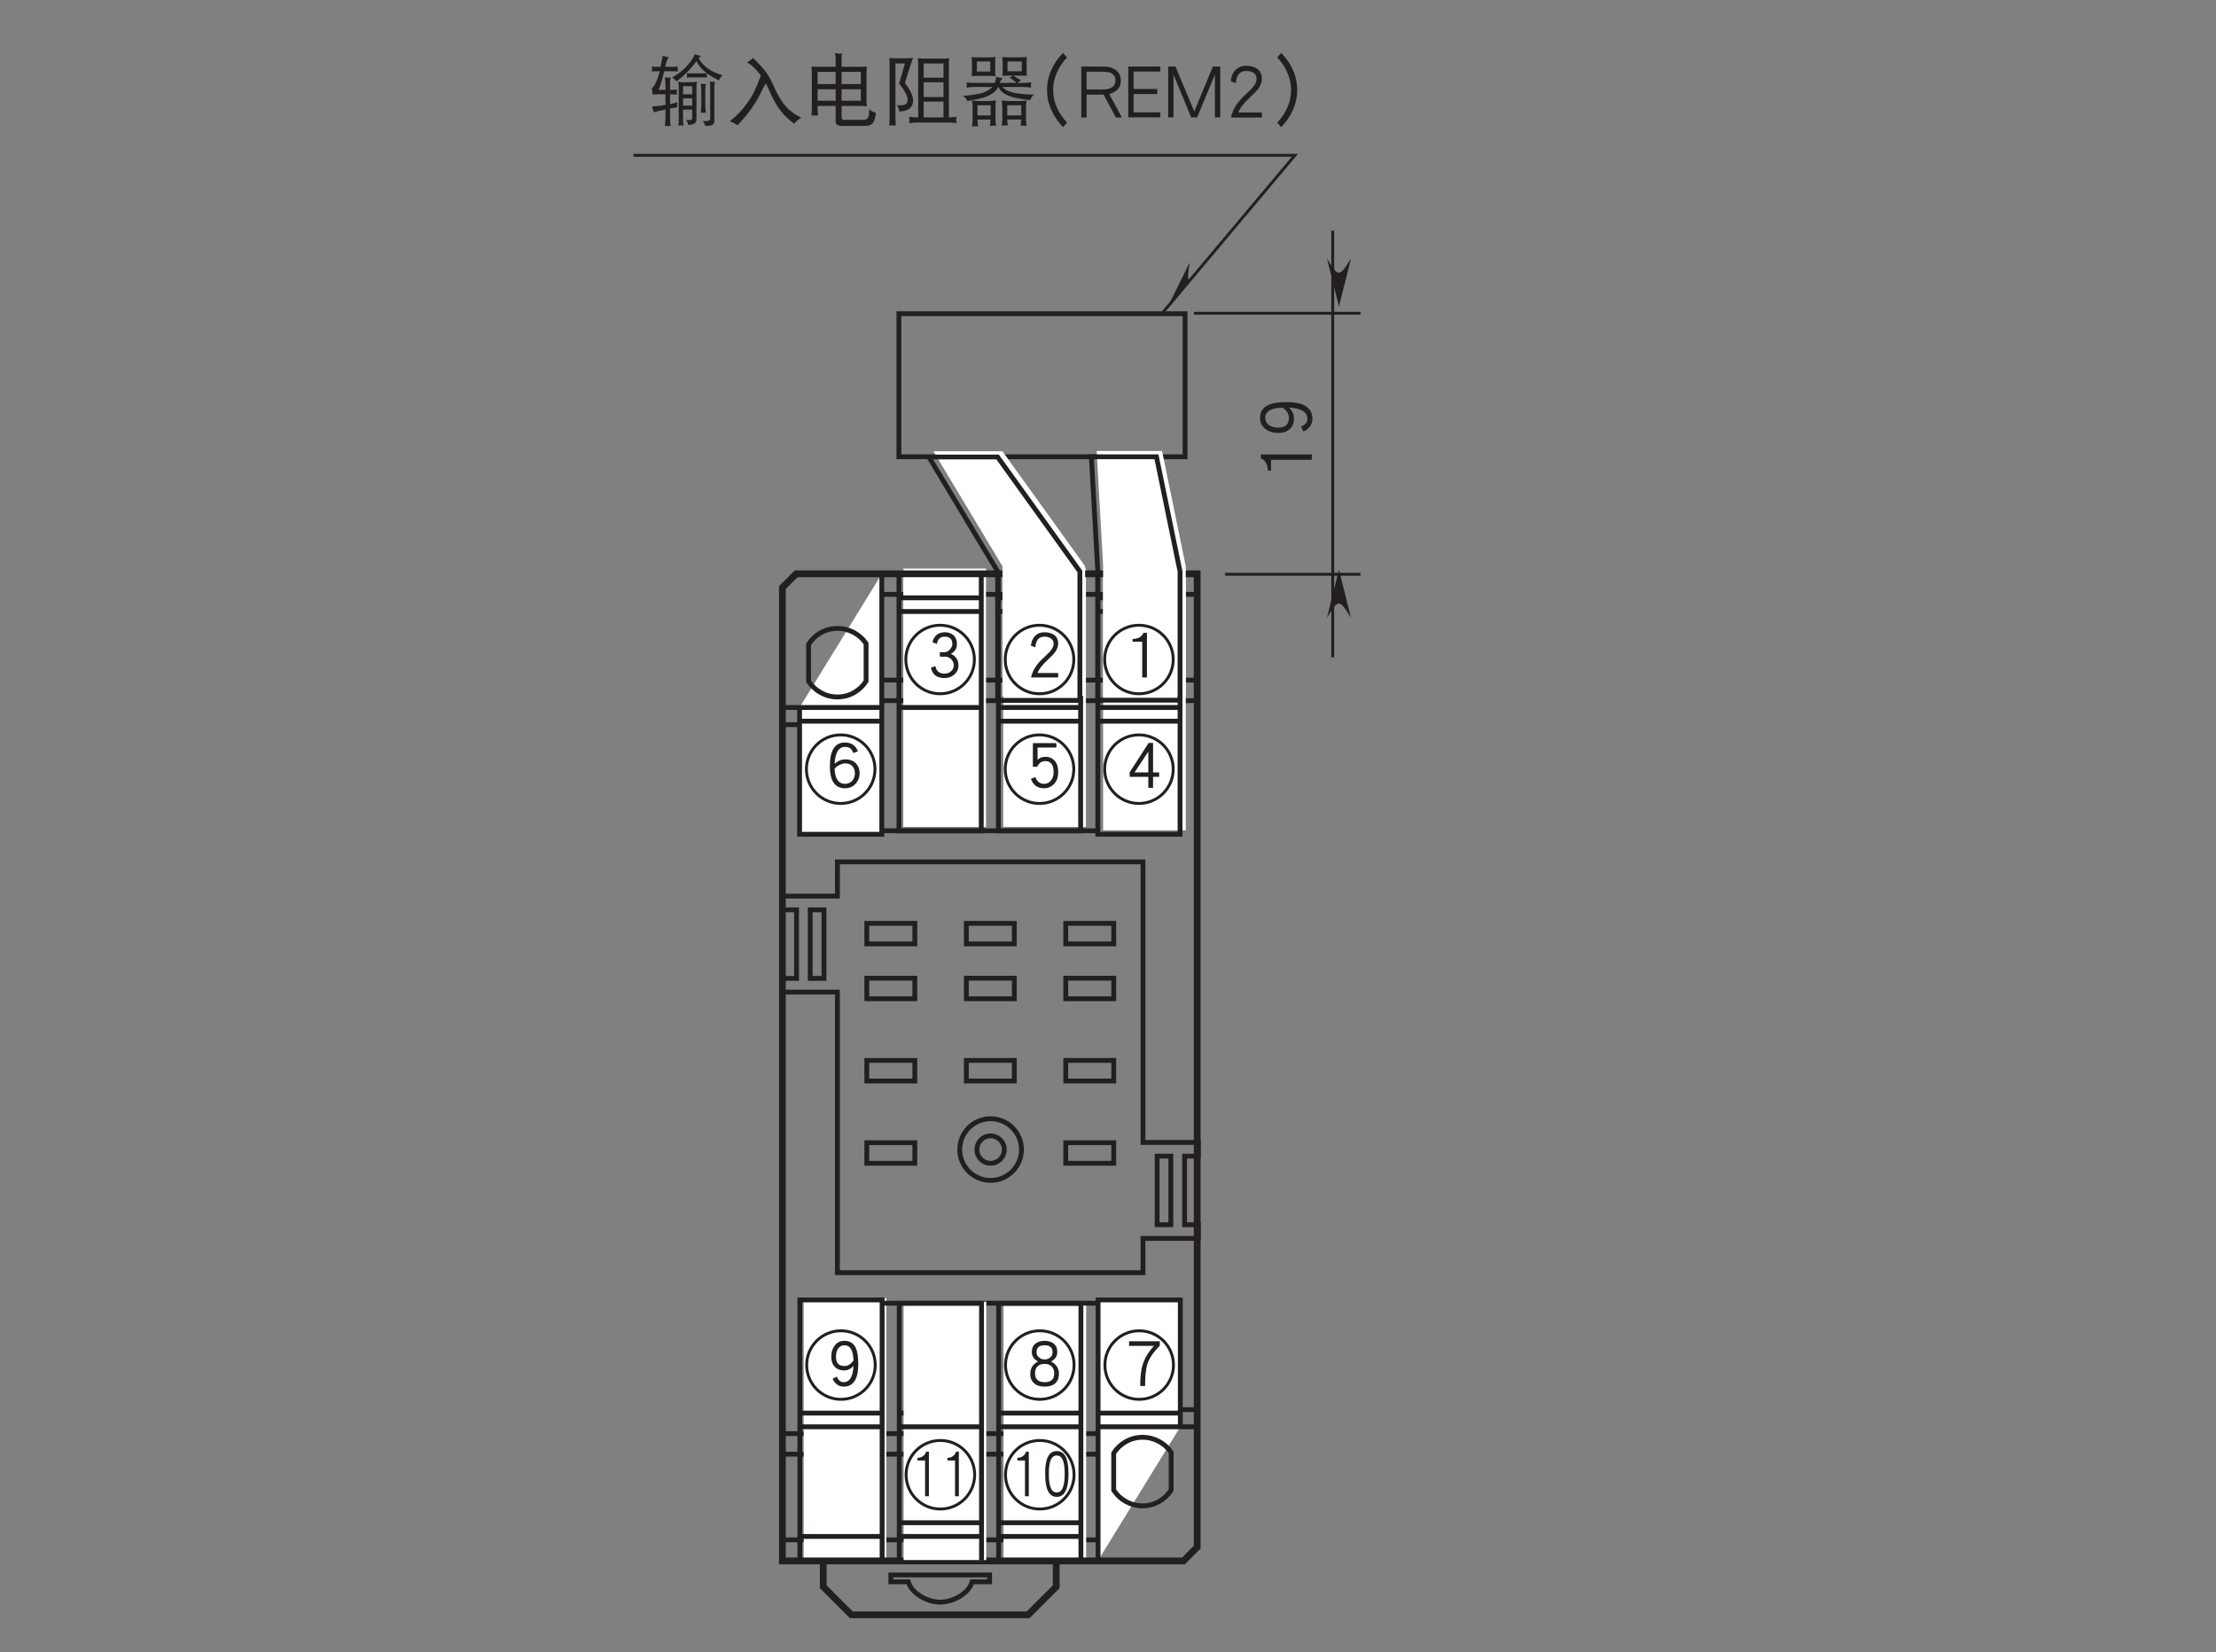 <?xml version="1.0" encoding="UTF-8"?>
<svg xmlns="http://www.w3.org/2000/svg" xmlns:xlink="http://www.w3.org/1999/xlink" width="226.77pt" height="169.12pt" viewBox="0 0 226.77 169.12" version="1.2">
<rect x="0" y="0" width="226.77" height="169.12" fill="#808080" stroke="none"/>
<defs>
<g>
<symbol overflow="visible" id="glyph0-0">
<path style="stroke:none;" d=""/>
</symbol>
<symbol overflow="visible" id="glyph0-1">
<path style="stroke:none;" d="M 3.422 -1.172 L 3.422 -1.625 L 2.797 -1.625 L 2.797 -4.641 L 2.344 -4.641 L 0.406 -1.641 L 0.406 -1.172 L 2.312 -1.172 L 2.312 -0.047 L 2.797 -0.047 L 2.797 -1.172 Z M 2.312 -1.625 L 0.906 -1.625 L 2.312 -3.75 Z M 2.312 -1.625 "/>
</symbol>
<symbol overflow="visible" id="glyph0-2">
<path style="stroke:none;" d="M 3.438 -1.531 C 3.438 -1.938 3.312 -2.281 3.078 -2.531 C 2.812 -2.812 2.453 -2.953 1.984 -2.953 C 1.562 -2.953 1.203 -2.797 0.875 -2.5 C 0.938 -3.656 1.297 -4.234 1.938 -4.234 C 2.188 -4.234 2.375 -4.172 2.516 -4.062 C 2.609 -3.969 2.703 -3.812 2.797 -3.609 L 3.266 -3.781 C 3.031 -4.375 2.578 -4.688 1.938 -4.688 C 0.906 -4.688 0.391 -3.875 0.391 -2.266 C 0.391 -0.75 0.906 0 1.938 0 C 2.406 0 2.781 -0.172 3.062 -0.5 C 3.312 -0.797 3.438 -1.141 3.438 -1.531 Z M 2.953 -1.531 C 2.953 -1.25 2.859 -1 2.703 -0.797 C 2.5 -0.562 2.25 -0.453 1.938 -0.453 C 1.281 -0.453 0.922 -0.969 0.875 -2 C 0.969 -2.125 1.125 -2.266 1.359 -2.375 C 1.562 -2.484 1.781 -2.547 1.984 -2.547 C 2.281 -2.547 2.531 -2.453 2.703 -2.25 C 2.875 -2.062 2.953 -1.828 2.953 -1.531 Z M 2.953 -1.531 "/>
</symbol>
<symbol overflow="visible" id="glyph0-3">
<path style="stroke:none;" d="M 3.391 -1.312 C 3.391 -1.875 3.109 -2.281 2.578 -2.578 C 3.016 -2.797 3.219 -3.125 3.219 -3.547 C 3.219 -3.906 3.109 -4.188 2.875 -4.391 C 2.641 -4.578 2.328 -4.688 1.922 -4.688 C 1.516 -4.688 1.188 -4.578 0.969 -4.391 C 0.719 -4.188 0.609 -3.906 0.609 -3.547 C 0.609 -3.125 0.812 -2.797 1.25 -2.578 C 0.703 -2.281 0.453 -1.875 0.453 -1.312 C 0.453 -0.906 0.578 -0.578 0.844 -0.344 C 1.094 -0.109 1.453 0 1.938 0 C 2.391 0 2.75 -0.109 3.016 -0.344 C 3.266 -0.578 3.391 -0.906 3.391 -1.312 Z M 2.734 -3.516 C 2.734 -3.297 2.656 -3.125 2.516 -3 C 2.344 -2.859 2.156 -2.781 1.922 -2.781 C 1.688 -2.781 1.484 -2.859 1.344 -3 C 1.172 -3.125 1.094 -3.297 1.094 -3.516 C 1.094 -4 1.359 -4.234 1.922 -4.234 C 2.453 -4.234 2.734 -4 2.734 -3.516 Z M 2.906 -1.344 C 2.906 -0.75 2.578 -0.453 1.938 -0.453 C 1.594 -0.453 1.328 -0.531 1.156 -0.719 C 1.016 -0.875 0.938 -1.078 0.938 -1.344 C 0.938 -1.656 1.016 -1.906 1.203 -2.078 C 1.375 -2.25 1.609 -2.328 1.906 -2.328 C 2.203 -2.328 2.453 -2.25 2.625 -2.078 C 2.812 -1.906 2.906 -1.656 2.906 -1.344 Z M 2.906 -1.344 "/>
</symbol>
<symbol overflow="visible" id="glyph0-4">
<path style="stroke:none;" d="M 3.484 -4.188 L 3.484 -4.641 L 0.344 -4.641 L 0.344 -4.172 L 2.891 -4.172 C 2.297 -3.531 1.922 -2.875 1.719 -2.203 C 1.562 -1.688 1.484 -0.969 1.484 -0.062 L 1.984 -0.062 C 1.984 -1.062 2.062 -1.797 2.203 -2.266 C 2.391 -2.891 2.828 -3.531 3.484 -4.188 Z M 3.484 -4.188 "/>
</symbol>
<symbol overflow="visible" id="glyph0-5">
<path style="stroke:none;" d="M 3.328 -1.281 C 3.328 -1.562 3.266 -1.812 3.125 -2.016 C 2.969 -2.234 2.781 -2.391 2.547 -2.469 C 2.969 -2.703 3.172 -3.031 3.172 -3.484 C 3.172 -3.859 3.062 -4.141 2.844 -4.359 C 2.609 -4.578 2.312 -4.688 1.922 -4.688 C 1.562 -4.688 1.281 -4.578 1.047 -4.375 C 0.859 -4.188 0.719 -3.938 0.672 -3.656 L 1.125 -3.5 C 1.203 -4 1.484 -4.234 1.922 -4.234 C 2.438 -4.234 2.703 -3.984 2.703 -3.484 C 2.703 -3.297 2.609 -3.094 2.438 -2.906 C 2.25 -2.719 2.062 -2.641 1.891 -2.641 L 1.422 -2.641 L 1.422 -2.188 L 1.953 -2.188 C 2.203 -2.188 2.422 -2.094 2.594 -1.922 C 2.766 -1.734 2.844 -1.531 2.844 -1.281 C 2.844 -1.047 2.75 -0.859 2.578 -0.703 C 2.391 -0.531 2.172 -0.453 1.891 -0.453 C 1.375 -0.453 1.062 -0.703 0.969 -1.219 L 0.516 -1.062 C 0.656 -0.344 1.125 0 1.891 0 C 2.297 0 2.641 -0.125 2.906 -0.359 C 3.188 -0.609 3.328 -0.906 3.328 -1.281 Z M 3.328 -1.281 "/>
</symbol>
<symbol overflow="visible" id="glyph0-6">
<path style="stroke:none;" d="M 3.312 -1.656 C 3.312 -2.141 3.203 -2.516 2.969 -2.797 C 2.719 -3.078 2.406 -3.219 2 -3.219 C 1.641 -3.219 1.375 -3.109 1.203 -2.906 L 1.203 -4.172 L 3.125 -4.172 L 3.125 -4.625 L 0.719 -4.625 L 0.719 -2.203 L 1.156 -2.203 C 1.344 -2.578 1.609 -2.781 2 -2.781 C 2.562 -2.781 2.844 -2.391 2.844 -1.656 C 2.844 -1.266 2.734 -0.969 2.531 -0.75 C 2.344 -0.547 2.125 -0.453 1.859 -0.453 C 1.438 -0.453 1.141 -0.688 0.969 -1.156 L 0.516 -0.953 C 0.766 -0.312 1.203 0 1.859 0 C 2.266 0 2.594 -0.141 2.875 -0.422 C 3.172 -0.734 3.312 -1.141 3.312 -1.656 Z M 3.312 -1.656 "/>
</symbol>
<symbol overflow="visible" id="glyph0-7">
<path style="stroke:none;" d="M 3.297 -2.297 C 3.297 -3.031 3.219 -3.578 3.047 -3.953 C 2.828 -4.438 2.438 -4.688 1.875 -4.688 C 1.453 -4.688 1.109 -4.516 0.875 -4.188 C 0.641 -3.875 0.531 -3.516 0.531 -3.062 C 0.531 -2.625 0.656 -2.266 0.891 -2.031 C 1.125 -1.781 1.438 -1.656 1.844 -1.656 C 2.203 -1.656 2.531 -1.812 2.812 -2.109 C 2.75 -1 2.406 -0.453 1.797 -0.453 C 1.484 -0.453 1.266 -0.641 1.109 -1.016 L 0.672 -0.812 C 0.766 -0.594 0.891 -0.406 1.062 -0.266 C 1.266 -0.094 1.516 0 1.797 0 C 2.797 0 3.297 -0.766 3.297 -2.297 Z M 2.812 -2.672 C 2.531 -2.297 2.234 -2.109 1.891 -2.109 C 1.297 -2.109 1.016 -2.422 1.016 -3.062 C 1.016 -3.422 1.094 -3.703 1.25 -3.922 C 1.422 -4.125 1.625 -4.234 1.875 -4.234 C 2.469 -4.234 2.781 -3.719 2.812 -2.672 Z M 2.812 -2.672 "/>
</symbol>
<symbol overflow="visible" id="glyph0-8">
<path style="stroke:none;" d="M 2.172 -0.062 L 2.172 -4.625 L 1.812 -4.625 C 1.734 -4.422 1.578 -4.25 1.359 -4.141 C 1.156 -4.047 0.969 -4 0.766 -4 L 0.703 -4 L 0.703 -3.719 L 1.688 -3.719 L 1.688 -0.062 Z M 2.172 -0.062 "/>
</symbol>
<symbol overflow="visible" id="glyph0-9">
<path style="stroke:none;" d="M 3.312 -3.531 C 3.312 -3.891 3.188 -4.188 2.938 -4.391 C 2.672 -4.578 2.328 -4.688 1.906 -4.688 C 1.5 -4.688 1.188 -4.562 0.953 -4.328 C 0.703 -4.062 0.562 -3.734 0.516 -3.312 L 0.969 -3.141 C 1.031 -3.875 1.328 -4.234 1.906 -4.234 C 2.203 -4.234 2.453 -4.156 2.609 -4.016 C 2.766 -3.891 2.844 -3.734 2.844 -3.531 C 2.844 -3.328 2.766 -3.125 2.625 -2.922 C 2.5 -2.734 2.266 -2.5 1.938 -2.188 C 1.547 -1.844 1.25 -1.516 1.047 -1.219 C 0.797 -0.859 0.625 -0.469 0.531 -0.062 L 3.312 -0.062 L 3.312 -0.516 L 1.203 -0.516 C 1.312 -0.875 1.672 -1.328 2.25 -1.875 C 2.594 -2.188 2.844 -2.453 3 -2.656 C 3.203 -2.953 3.312 -3.234 3.312 -3.531 Z M 3.312 -3.531 "/>
</symbol>
<symbol overflow="visible" id="glyph1-0">
<path style="stroke:none;" d=""/>
</symbol>
<symbol overflow="visible" id="glyph1-1">
<path style="stroke:none;" d="M 1.734 -0.062 L 1.734 -4.625 L 1.453 -4.625 C 1.391 -4.422 1.266 -4.25 1.094 -4.141 C 0.938 -4.047 0.781 -4 0.609 -4 L 0.562 -4 L 0.562 -3.719 L 1.344 -3.719 L 1.344 -0.062 Z M 1.734 -0.062 "/>
</symbol>
<symbol overflow="visible" id="glyph1-2">
<path style="stroke:none;" d="M 2.734 -2.359 C 2.734 -3.109 2.641 -3.672 2.469 -4.062 C 2.266 -4.469 1.953 -4.688 1.531 -4.688 C 1.109 -4.688 0.797 -4.469 0.609 -4.062 C 0.422 -3.672 0.344 -3.109 0.344 -2.359 C 0.344 -0.781 0.734 0 1.531 0 C 2.328 0 2.734 -0.781 2.734 -2.359 Z M 2.344 -2.359 C 2.344 -1.672 2.266 -1.172 2.125 -0.875 C 2 -0.594 1.797 -0.453 1.531 -0.453 C 1.266 -0.453 1.062 -0.594 0.938 -0.875 C 0.797 -1.172 0.719 -1.672 0.719 -2.359 C 0.719 -3.047 0.797 -3.531 0.938 -3.828 C 1.062 -4.094 1.266 -4.234 1.531 -4.234 C 1.797 -4.234 2 -4.094 2.125 -3.828 C 2.266 -3.531 2.344 -3.047 2.344 -2.359 Z M 2.344 -2.359 "/>
</symbol>
<symbol overflow="visible" id="glyph2-0">
<path style="stroke:none;" d=""/>
</symbol>
<symbol overflow="visible" id="glyph2-1">
<path style="stroke:none;" d="M 0.312 -5.281 C 0.328 -5.203 0.328 -5.125 0.328 -5.047 C 0.328 -4.953 0.328 -4.844 0.312 -4.766 C 0.422 -4.781 0.531 -4.797 0.656 -4.797 L 1.109 -4.797 C 1.047 -4.578 1 -4.375 0.953 -4.219 C 0.828 -3.875 0.719 -3.625 0.625 -3.453 C 0.531 -3.281 0.422 -3.156 0.312 -3.047 C 0.328 -2.844 0.359 -2.625 0.391 -2.406 C 0.578 -2.422 0.75 -2.438 0.906 -2.438 L 1.703 -2.438 L 1.703 -1.359 C 1.266 -1.266 0.797 -1.219 0.312 -1.188 C 0.391 -1 0.469 -0.797 0.5 -0.594 C 0.875 -0.703 1.281 -0.797 1.703 -0.891 L 1.703 -0.078 C 1.703 0.234 1.672 0.531 1.641 0.828 C 1.734 0.797 1.828 0.797 1.922 0.797 C 2.016 0.797 2.125 0.797 2.234 0.828 C 2.188 0.531 2.172 0.234 2.172 -0.078 L 2.172 -0.984 C 2.406 -1.031 2.672 -1.078 2.922 -1.125 C 2.891 -1.203 2.891 -1.297 2.891 -1.375 C 2.891 -1.453 2.891 -1.531 2.922 -1.625 C 2.688 -1.547 2.422 -1.484 2.172 -1.438 L 2.172 -2.438 C 2.391 -2.438 2.625 -2.422 2.891 -2.406 C 2.859 -2.484 2.859 -2.562 2.859 -2.641 C 2.859 -2.75 2.859 -2.828 2.891 -2.922 C 2.625 -2.906 2.391 -2.891 2.172 -2.891 L 2.172 -3.672 C 2.172 -3.859 2.203 -4.016 2.266 -4.141 C 2.016 -4.141 1.812 -4.156 1.641 -4.172 C 1.672 -3.906 1.703 -3.656 1.703 -3.391 L 1.703 -2.891 L 1 -2.891 C 1.188 -3.359 1.391 -4 1.578 -4.797 L 2.641 -4.797 C 2.75 -4.797 2.859 -4.781 2.984 -4.766 C 2.953 -4.844 2.953 -4.953 2.953 -5.047 C 2.953 -5.125 2.953 -5.203 2.984 -5.281 C 2.859 -5.266 2.75 -5.25 2.641 -5.25 L 1.688 -5.25 C 1.688 -5.312 1.703 -5.375 1.719 -5.438 C 1.812 -5.828 1.922 -6.094 2.047 -6.25 C 1.812 -6.281 1.594 -6.328 1.422 -6.375 C 1.344 -5.969 1.266 -5.594 1.203 -5.25 L 0.656 -5.25 C 0.531 -5.25 0.422 -5.266 0.312 -5.281 Z M 4.719 -6.562 C 4.516 -6.094 4.219 -5.672 3.828 -5.266 C 3.438 -4.844 2.953 -4.484 2.391 -4.172 C 2.578 -4.047 2.734 -3.906 2.828 -3.766 C 3.672 -4.391 4.344 -5.094 4.875 -5.844 C 5.078 -5.438 5.344 -5.078 5.672 -4.812 C 5.734 -4.75 5.828 -4.672 5.938 -4.594 C 5.844 -4.578 5.734 -4.578 5.641 -4.578 L 4.188 -4.578 C 4.078 -4.578 3.984 -4.578 3.875 -4.609 C 3.891 -4.531 3.906 -4.469 3.906 -4.391 C 3.906 -4.297 3.891 -4.219 3.875 -4.141 C 3.984 -4.156 4.078 -4.172 4.188 -4.172 L 5.641 -4.172 C 5.75 -4.172 5.859 -4.156 5.969 -4.141 C 5.938 -4.219 5.938 -4.297 5.938 -4.391 C 5.938 -4.453 5.938 -4.516 5.953 -4.578 C 6.266 -4.344 6.672 -4.109 7.172 -3.859 C 7.266 -4.062 7.391 -4.25 7.547 -4.391 C 6.859 -4.594 6.344 -4.844 6 -5.109 C 5.625 -5.391 5.328 -5.719 5.094 -6.125 C 5.172 -6.234 5.25 -6.312 5.344 -6.375 C 5.109 -6.406 4.906 -6.469 4.719 -6.562 Z M 3 -3.734 C 3.047 -3.562 3.062 -3.375 3.062 -3.203 L 3.062 0.297 C 3.062 0.453 3.047 0.609 3 0.766 C 3.109 0.75 3.203 0.734 3.297 0.734 C 3.375 0.734 3.469 0.75 3.578 0.766 C 3.516 0.609 3.5 0.453 3.5 0.297 L 3.5 -0.875 L 4.438 -0.875 L 4.438 -0.047 C 4.438 0.062 4.422 0.125 4.391 0.156 C 4.359 0.188 4.281 0.203 4.188 0.203 C 4.141 0.203 4.016 0.188 3.812 0.172 C 3.922 0.328 4 0.5 4.031 0.703 C 4.406 0.672 4.641 0.609 4.75 0.484 C 4.828 0.406 4.875 0.266 4.875 0.062 L 4.875 -3.203 C 4.875 -3.375 4.891 -3.562 4.938 -3.734 C 4.719 -3.688 4.5 -3.672 4.281 -3.672 L 3.609 -3.672 C 3.406 -3.672 3.203 -3.688 3 -3.734 Z M 3.5 -1.281 L 3.5 -2.031 L 4.438 -2.031 L 4.438 -1.281 Z M 3.5 -2.438 L 3.5 -3.266 L 4.438 -3.266 L 4.438 -2.438 Z M 5.312 -3.516 C 5.344 -3.297 5.375 -3.062 5.375 -2.844 L 5.375 -1.312 C 5.375 -1.047 5.344 -0.797 5.312 -0.547 C 5.391 -0.562 5.469 -0.562 5.562 -0.562 C 5.641 -0.562 5.734 -0.562 5.844 -0.547 C 5.797 -0.797 5.781 -1.047 5.781 -1.312 L 5.781 -3.078 C 5.781 -3.25 5.812 -3.375 5.875 -3.484 C 5.641 -3.484 5.469 -3.5 5.312 -3.516 Z M 6.25 -3.734 C 6.266 -3.594 6.281 -3.453 6.281 -3.328 L 6.281 0.062 C 6.281 0.219 6.141 0.297 5.906 0.297 L 5.531 0.297 C 5.641 0.422 5.719 0.594 5.781 0.797 C 6.078 0.797 6.312 0.766 6.469 0.703 C 6.625 0.641 6.703 0.516 6.703 0.297 L 6.703 -3.266 C 6.703 -3.422 6.734 -3.578 6.797 -3.703 C 6.594 -3.703 6.422 -3.719 6.25 -3.734 Z M 6.25 -3.734 "/>
</symbol>
<symbol overflow="visible" id="glyph2-2">
<path style="stroke:none;" d="M 3.5 -4.359 C 3.094 -3.203 2.656 -2.281 2.172 -1.625 C 1.641 -0.859 1.031 -0.219 0.328 0.328 C 0.656 0.438 0.922 0.578 1.109 0.734 C 1.625 0.203 2.109 -0.359 2.547 -0.984 C 2.969 -1.562 3.344 -2.25 3.719 -3.031 C 3.812 -3.234 3.906 -3.406 4.016 -3.562 C 4.172 -3.266 4.312 -2.969 4.438 -2.672 C 4.688 -2.094 4.953 -1.594 5.25 -1.141 C 5.703 -0.469 6.281 0.109 6.922 0.578 C 7.047 0.375 7.281 0.172 7.641 -0.047 C 7.016 -0.344 6.516 -0.703 6.125 -1.125 C 5.703 -1.594 5.312 -2.219 4.953 -2.984 C 4.656 -3.703 4.359 -4.25 4.094 -4.625 C 3.734 -5.125 3.266 -5.625 2.703 -6.156 C 2.531 -5.984 2.328 -5.844 2.109 -5.719 C 2.594 -5.406 3.047 -4.984 3.438 -4.453 C 3.453 -4.406 3.484 -4.391 3.5 -4.359 Z M 3.5 -4.359 "/>
</symbol>
<symbol overflow="visible" id="glyph2-3">
<path style="stroke:none;" d="M 0.734 -5.281 C 0.75 -5.016 0.766 -4.75 0.766 -4.484 L 0.766 -1.156 C 0.766 -0.859 0.75 -0.562 0.734 -0.25 C 0.844 -0.266 0.953 -0.281 1.047 -0.281 C 1.156 -0.281 1.281 -0.266 1.391 -0.25 C 1.375 -0.562 1.359 -0.859 1.359 -1.156 L 1.359 -1.25 L 3.203 -1.25 L 3.203 0.328 C 3.203 0.641 3.406 0.797 3.812 0.797 L 6.172 0.797 C 6.609 0.797 6.891 0.672 7.047 0.438 C 7.172 0.25 7.266 -0.078 7.328 -0.547 C 7.016 -0.625 6.781 -0.75 6.641 -0.938 C 6.641 -0.438 6.594 -0.141 6.5 -0.031 C 6.406 0.109 6.25 0.172 6.016 0.172 L 4.062 0.172 C 3.891 0.172 3.812 0.078 3.812 -0.141 L 3.812 -1.25 L 5.734 -1.25 C 5.953 -1.25 6.172 -1.234 6.391 -1.219 C 6.375 -1.438 6.359 -1.641 6.359 -1.875 L 6.359 -4.578 C 6.359 -4.812 6.375 -5.047 6.391 -5.281 C 6.172 -5.266 5.953 -5.25 5.734 -5.25 L 3.812 -5.25 L 3.812 -6.219 C 3.812 -6.359 3.828 -6.484 3.875 -6.594 C 3.625 -6.594 3.375 -6.609 3.141 -6.656 C 3.172 -6.453 3.203 -6.25 3.203 -6.031 L 3.203 -5.25 L 1.391 -5.25 C 1.172 -5.25 0.953 -5.266 0.734 -5.281 Z M 1.359 -1.781 L 1.359 -2.953 L 3.203 -2.953 L 3.203 -1.781 Z M 3.812 -2.953 L 5.781 -2.953 L 5.781 -1.781 L 3.812 -1.781 Z M 1.359 -3.484 L 1.359 -4.734 L 3.203 -4.734 L 3.203 -3.484 Z M 3.812 -4.734 L 5.781 -4.734 L 5.781 -3.484 L 3.812 -3.484 Z M 3.812 -4.734 "/>
</symbol>
<symbol overflow="visible" id="glyph2-4">
<path style="stroke:none;" d="M 0.734 -6.156 C 0.75 -5.922 0.766 -5.688 0.766 -5.453 L 0.766 -0.25 C 0.766 0.078 0.75 0.422 0.734 0.766 C 0.844 0.75 0.953 0.734 1.047 0.734 C 1.156 0.734 1.281 0.75 1.391 0.766 C 1.375 0.422 1.359 0.078 1.359 -0.25 L 1.359 -5.594 L 2.328 -5.594 C 2.125 -4.875 1.938 -4.188 1.734 -3.547 C 2.312 -2.828 2.609 -2.266 2.609 -1.844 C 2.609 -1.484 2.375 -1.312 1.922 -1.312 C 1.844 -1.312 1.703 -1.312 1.516 -1.344 C 1.656 -1.109 1.734 -0.906 1.734 -0.688 C 2.219 -0.688 2.578 -0.797 2.844 -1.016 C 3.047 -1.188 3.172 -1.469 3.172 -1.844 C 3.156 -2.312 2.875 -2.891 2.328 -3.609 C 2.781 -5.078 3.062 -5.938 3.172 -6.156 C 2.891 -6.141 2.625 -6.125 2.359 -6.125 L 1.422 -6.125 C 1.188 -6.125 0.969 -6.141 0.734 -6.156 Z M 3.656 -6.125 C 3.672 -5.953 3.688 -5.781 3.688 -5.594 L 3.688 -0.078 L 3.656 -0.078 C 3.359 -0.078 3.062 -0.094 2.766 -0.141 C 2.781 -0.016 2.797 0.094 2.797 0.203 C 2.797 0.312 2.781 0.406 2.766 0.516 C 3.062 0.469 3.359 0.453 3.656 0.453 L 6.703 0.453 C 7 0.453 7.312 0.469 7.609 0.516 C 7.594 0.406 7.578 0.312 7.578 0.203 C 7.578 0.094 7.594 -0.016 7.609 -0.141 C 7.344 -0.094 7.094 -0.078 6.828 -0.078 L 6.828 -5.594 C 6.828 -5.781 6.844 -5.953 6.859 -6.125 C 6.656 -6.109 6.453 -6.094 6.25 -6.094 L 4.281 -6.094 C 4.078 -6.094 3.859 -6.109 3.656 -6.125 Z M 4.25 -0.078 L 4.25 -1.688 L 6.281 -1.688 L 6.281 -0.078 Z M 4.25 -2.156 L 4.25 -3.672 L 6.281 -3.672 L 6.281 -2.156 Z M 4.25 -4.141 L 4.25 -5.594 L 6.281 -5.594 L 6.281 -4.141 Z M 4.25 -4.141 "/>
</symbol>
<symbol overflow="visible" id="glyph2-5">
<path style="stroke:none;" d="M 1.203 -6.25 C 1.203 -6.094 1.219 -5.938 1.234 -5.797 L 1.234 -4.828 C 1.234 -4.641 1.219 -4.469 1.203 -4.297 C 1.5 -4.312 1.797 -4.328 2.078 -4.328 L 2.766 -4.328 C 3.047 -4.328 3.344 -4.312 3.641 -4.297 C 3.609 -4.469 3.609 -4.641 3.609 -4.828 L 3.609 -5.797 C 3.609 -5.938 3.609 -6.094 3.641 -6.25 C 3.344 -6.234 3.047 -6.219 2.766 -6.219 L 2.078 -6.219 C 1.797 -6.219 1.5 -6.234 1.203 -6.25 Z M 3.109 -4.766 L 1.734 -4.766 L 1.734 -5.797 L 3.109 -5.797 Z M 4.344 -6.25 C 4.344 -6.094 4.344 -5.938 4.375 -5.797 L 4.375 -4.844 C 4.375 -4.672 4.359 -4.5 4.344 -4.328 C 4.625 -4.344 4.922 -4.359 5.219 -4.359 L 5.422 -4.359 C 5.328 -4.266 5.203 -4.188 5.062 -4.141 C 5.344 -4 5.578 -3.812 5.781 -3.609 L 4.078 -3.609 C 4.125 -3.75 4.234 -3.922 4.375 -4.109 C 4.156 -4.109 3.938 -4.156 3.719 -4.234 C 3.688 -4 3.641 -3.781 3.562 -3.609 L 1.422 -3.609 C 1.172 -3.609 0.922 -3.625 0.672 -3.672 C 0.688 -3.578 0.703 -3.484 0.703 -3.391 C 0.703 -3.297 0.688 -3.203 0.672 -3.125 C 0.922 -3.156 1.172 -3.188 1.422 -3.188 L 3.312 -3.188 C 3.266 -3.125 3.203 -3.078 3.156 -3.031 C 2.844 -2.781 2.469 -2.609 2.047 -2.516 C 1.531 -2.406 0.953 -2.328 0.328 -2.281 C 0.547 -2.109 0.688 -1.938 0.766 -1.75 C 1.578 -1.891 2.188 -2.031 2.594 -2.156 C 3.016 -2.312 3.344 -2.5 3.625 -2.766 C 3.734 -2.875 3.828 -3.016 3.906 -3.188 L 3.922 -3.188 C 4.109 -2.828 4.391 -2.562 4.781 -2.391 C 5.188 -2.156 5.984 -1.984 7.172 -1.844 C 7.266 -2.047 7.406 -2.234 7.578 -2.406 C 6.469 -2.438 5.672 -2.516 5.203 -2.688 C 4.859 -2.781 4.578 -2.938 4.359 -3.188 L 6.547 -3.188 C 6.797 -3.188 7.047 -3.156 7.297 -3.125 C 7.281 -3.203 7.266 -3.297 7.266 -3.391 C 7.266 -3.484 7.281 -3.578 7.297 -3.672 C 7.047 -3.625 6.797 -3.609 6.547 -3.609 L 5.891 -3.609 C 6 -3.719 6.109 -3.812 6.25 -3.891 C 5.922 -4.047 5.672 -4.203 5.5 -4.359 L 5.984 -4.359 C 6.281 -4.359 6.562 -4.344 6.859 -4.328 C 6.844 -4.5 6.828 -4.672 6.828 -4.844 L 6.828 -5.797 C 6.828 -5.938 6.844 -6.094 6.859 -6.25 C 6.562 -6.234 6.281 -6.219 5.984 -6.219 L 5.219 -6.219 C 4.922 -6.219 4.625 -6.234 4.344 -6.25 Z M 6.328 -4.797 L 4.875 -4.797 L 4.875 -5.797 L 6.328 -5.797 Z M 1.234 -1.812 C 1.281 -1.578 1.297 -1.344 1.297 -1.094 L 1.297 0.094 C 1.297 0.344 1.281 0.594 1.234 0.859 C 1.391 0.828 1.5 0.828 1.547 0.828 C 1.594 0.828 1.703 0.828 1.859 0.859 C 1.828 0.625 1.797 0.375 1.797 0.141 L 3.125 0.141 C 3.125 0.359 3.109 0.578 3.062 0.797 C 3.234 0.781 3.328 0.766 3.375 0.766 C 3.422 0.766 3.531 0.781 3.688 0.797 C 3.656 0.547 3.641 0.281 3.641 0.031 L 3.641 -1.094 C 3.641 -1.344 3.656 -1.578 3.688 -1.812 C 3.422 -1.766 3.156 -1.75 2.891 -1.75 L 2.047 -1.75 C 1.781 -1.75 1.516 -1.766 1.234 -1.812 Z M 1.797 -0.281 L 1.797 -1.312 L 3.141 -1.312 L 3.141 -0.281 Z M 4.281 -1.812 C 4.312 -1.578 4.344 -1.344 4.344 -1.094 L 4.344 -0.016 C 4.344 0.25 4.312 0.516 4.281 0.766 C 4.438 0.75 4.547 0.734 4.594 0.734 C 4.641 0.734 4.75 0.75 4.906 0.766 C 4.875 0.562 4.844 0.344 4.844 0.141 L 6.266 0.141 C 6.266 0.359 6.25 0.578 6.219 0.797 C 6.359 0.781 6.469 0.766 6.516 0.766 C 6.562 0.766 6.672 0.781 6.828 0.797 C 6.781 0.547 6.766 0.281 6.766 0.031 L 6.766 -1.094 C 6.766 -1.344 6.781 -1.578 6.828 -1.812 C 6.562 -1.766 6.297 -1.75 6.016 -1.75 L 5.094 -1.75 C 4.812 -1.75 4.547 -1.766 4.281 -1.812 Z M 4.844 -0.281 L 4.844 -1.312 L 6.281 -1.312 L 6.281 -0.281 Z M 4.844 -0.281 "/>
</symbol>
<symbol overflow="visible" id="glyph2-6">
<path style="stroke:none;" d="M 6.984 0.453 C 6.547 0 6.203 -0.5 5.953 -1.078 C 5.688 -1.656 5.562 -2.266 5.562 -2.875 C 5.562 -3.484 5.688 -4.094 5.953 -4.672 C 6.203 -5.25 6.547 -5.766 6.984 -6.203 L 6.578 -6.672 C 6.062 -6.156 5.656 -5.578 5.375 -4.938 C 5.078 -4.266 4.938 -3.578 4.938 -2.875 C 4.938 -2.172 5.078 -1.5 5.375 -0.844 C 5.656 -0.188 6.062 0.391 6.578 0.922 Z M 6.984 0.453 "/>
</symbol>
<symbol overflow="visible" id="glyph2-7">
<path style="stroke:none;" d="M 4.641 -0.062 L 3.344 -2.469 C 4.141 -2.688 4.531 -3.141 4.531 -3.844 C 4.531 -4.297 4.359 -4.641 4.047 -4.906 C 3.719 -5.156 3.281 -5.281 2.734 -5.281 L 0.484 -5.281 L 0.484 -0.062 L 1.031 -0.062 L 1.031 -2.406 L 2.766 -2.406 L 4.031 -0.062 Z M 3.984 -3.844 C 3.984 -3.578 3.875 -3.359 3.688 -3.203 C 3.469 -3.031 3.156 -2.938 2.734 -2.938 L 1.031 -2.938 L 1.031 -4.75 L 2.734 -4.75 C 3.562 -4.75 3.984 -4.453 3.984 -3.844 Z M 3.984 -3.844 "/>
</symbol>
<symbol overflow="visible" id="glyph2-8">
<path style="stroke:none;" d="M 3.766 -0.078 L 3.766 -0.594 L 1.031 -0.594 L 1.031 -2.469 L 3.453 -2.469 L 3.453 -2.984 L 1.031 -2.984 L 1.031 -4.766 L 3.766 -4.766 L 3.766 -5.281 L 0.484 -5.281 L 0.484 -0.078 Z M 3.766 -0.078 "/>
</symbol>
<symbol overflow="visible" id="glyph2-9">
<path style="stroke:none;" d="M 5.812 -0.078 L 5.812 -5.281 L 5.062 -5.281 L 3.156 -0.688 L 1.234 -5.281 L 0.484 -5.281 L 0.484 -0.078 L 1.031 -0.078 L 1.031 -4.453 L 2.844 -0.078 L 3.453 -0.078 L 5.266 -4.453 L 5.266 -0.078 Z M 5.812 -0.078 "/>
</symbol>
<symbol overflow="visible" id="glyph2-10">
<path style="stroke:none;" d="M 3.781 -4.031 C 3.781 -4.453 3.641 -4.766 3.344 -5.016 C 3.047 -5.234 2.672 -5.359 2.172 -5.359 C 1.703 -5.359 1.359 -5.203 1.078 -4.938 C 0.797 -4.641 0.641 -4.266 0.594 -3.781 L 1.109 -3.578 C 1.172 -4.406 1.516 -4.828 2.172 -4.828 C 2.516 -4.828 2.797 -4.75 2.984 -4.594 C 3.156 -4.453 3.234 -4.25 3.234 -4.031 C 3.234 -3.797 3.156 -3.562 2.984 -3.328 C 2.844 -3.125 2.578 -2.859 2.203 -2.5 C 1.75 -2.094 1.422 -1.719 1.188 -1.391 C 0.922 -0.984 0.719 -0.547 0.609 -0.062 L 3.781 -0.062 L 3.781 -0.578 L 1.375 -0.578 C 1.5 -1 1.906 -1.516 2.562 -2.125 C 2.969 -2.5 3.25 -2.797 3.422 -3.031 C 3.656 -3.359 3.781 -3.703 3.781 -4.031 Z M 3.781 -4.031 "/>
</symbol>
<symbol overflow="visible" id="glyph2-11">
<path style="stroke:none;" d="M 3.016 -2.875 C 3.016 -3.578 2.875 -4.266 2.578 -4.938 C 2.297 -5.578 1.891 -6.156 1.375 -6.672 L 0.969 -6.203 C 1.406 -5.766 1.75 -5.25 2 -4.672 C 2.266 -4.094 2.391 -3.484 2.391 -2.875 C 2.391 -2.266 2.266 -1.656 2 -1.078 C 1.75 -0.5 1.406 0 0.969 0.453 L 1.375 0.922 C 1.891 0.391 2.297 -0.188 2.578 -0.844 C 2.875 -1.5 3.016 -2.172 3.016 -2.875 Z M 3.016 -2.875 "/>
</symbol>
<symbol overflow="visible" id="glyph3-0">
<path style="stroke:none;" d=""/>
</symbol>
<symbol overflow="visible" id="glyph3-1">
<path style="stroke:none;" d="M -0.062 -2.469 L -5.281 -2.469 L -5.281 -2.062 C -5.047 -1.984 -4.844 -1.812 -4.719 -1.547 C -4.609 -1.328 -4.562 -1.109 -4.562 -0.859 L -4.562 -0.812 L -4.234 -0.812 L -4.234 -1.922 L -0.062 -1.922 Z M -0.062 -2.469 "/>
</symbol>
<symbol overflow="visible" id="glyph3-2">
<path style="stroke:none;" d="M -2.625 -3.766 C -3.453 -3.766 -4.094 -3.672 -4.516 -3.469 C -5.062 -3.219 -5.359 -2.781 -5.359 -2.141 C -5.359 -1.656 -5.156 -1.266 -4.781 -1 C -4.438 -0.734 -4.016 -0.609 -3.5 -0.609 C -2.984 -0.609 -2.594 -0.75 -2.312 -1.016 C -2.031 -1.281 -1.891 -1.641 -1.891 -2.094 C -1.891 -2.516 -2.062 -2.891 -2.406 -3.203 C -1.141 -3.141 -0.516 -2.75 -0.516 -2.047 C -0.516 -1.703 -0.719 -1.438 -1.156 -1.266 L -0.938 -0.766 C -0.672 -0.859 -0.469 -1.016 -0.312 -1.203 C -0.109 -1.453 0 -1.719 0 -2.047 C 0 -3.188 -0.875 -3.766 -2.625 -3.766 Z M -3.047 -3.203 C -2.609 -2.891 -2.406 -2.547 -2.406 -2.156 C -2.406 -1.484 -2.766 -1.156 -3.5 -1.156 C -3.891 -1.156 -4.219 -1.25 -4.469 -1.438 C -4.703 -1.609 -4.828 -1.859 -4.828 -2.141 C -4.828 -2.828 -4.234 -3.172 -3.047 -3.203 Z M -3.047 -3.203 "/>
</symbol>
</g>
<clipPath id="clip1">
  <path d="M 80 155 L 113 155 L 113 168.246 L 80 168.246 Z M 80 155 "/>
</clipPath>
</defs>
<g id="surface1">
<path style="fill:none;stroke-width:5;stroke-linecap:butt;stroke-linejoin:miter;stroke:rgb(13.73%,12.16%,12.549%);stroke-opacity:1;stroke-miterlimit:4;" d="M 1215.002 1081.403 L 1129.991 1081.403 " transform="matrix(0.099,0,0,-0.099,0.473,168.245)"/>
<path style="fill:none;stroke-width:5;stroke-linecap:butt;stroke-linejoin:miter;stroke:rgb(13.73%,12.16%,12.549%);stroke-opacity:1;stroke-miterlimit:4;" d="M 1215.002 1067.267 L 1129.991 1067.267 " transform="matrix(0.099,0,0,-0.099,0.473,168.245)"/>
<path style="fill:none;stroke-width:5;stroke-linecap:butt;stroke-linejoin:miter;stroke:rgb(13.73%,12.16%,12.549%);stroke-opacity:1;stroke-miterlimit:4;" d="M 1112.243 1081.403 L 1027.233 1081.403 " transform="matrix(0.099,0,0,-0.099,0.473,168.245)"/>
<path style="fill:none;stroke-width:5;stroke-linecap:butt;stroke-linejoin:miter;stroke:rgb(13.73%,12.16%,12.549%);stroke-opacity:1;stroke-miterlimit:4;" d="M 1112.243 1067.267 L 1027.233 1067.267 " transform="matrix(0.099,0,0,-0.099,0.473,168.245)"/>
<path style="fill:none;stroke-width:5;stroke-linecap:butt;stroke-linejoin:miter;stroke:rgb(13.73%,12.16%,12.549%);stroke-opacity:1;stroke-miterlimit:4;" d="M 1232.71 975.11 L 906.176 975.11 " transform="matrix(0.099,0,0,-0.099,0.473,168.245)"/>
<path style="fill:none;stroke-width:5;stroke-linecap:butt;stroke-linejoin:miter;stroke:rgb(13.73%,12.16%,12.549%);stroke-opacity:1;stroke-miterlimit:4;" d="M 1232.71 996.353 L 906.176 996.353 " transform="matrix(0.099,0,0,-0.099,0.473,168.245)"/>
<path style="fill:none;stroke-width:5;stroke-linecap:butt;stroke-linejoin:miter;stroke:rgb(13.73%,12.16%,12.549%);stroke-opacity:1;stroke-miterlimit:4;" d="M 1232.71 1084.976 L 906.176 1084.976 " transform="matrix(0.099,0,0,-0.099,0.473,168.245)"/>
<path style=" stroke:none;fill-rule:nonzero;fill:rgb(100%,100%,100%);fill-opacity:1;" d="M 92.438 84.633 L 100.902 84.633 L 100.902 58.195 L 92.438 58.195 Z M 92.438 84.633 "/>
<path style="fill:none;stroke-width:5;stroke-linecap:butt;stroke-linejoin:miter;stroke:rgb(13.73%,12.16%,12.549%);stroke-opacity:1;stroke-miterlimit:4;" d="M 1009.524 1106.219 L 1009.524 840.468 L 924.435 840.468 L 924.435 1106.219 " transform="matrix(0.099,0,0,-0.099,0.473,168.245)"/>
<g clip-path="url(#clip1)" clip-rule="nonzero">
<path style="fill:none;stroke-width:7;stroke-linecap:butt;stroke-linejoin:miter;stroke:rgb(13.73%,12.16%,12.549%);stroke-opacity:1;stroke-miterlimit:4;" d="M 1086.995 85.584 L 1086.995 59.04 L 1057.939 29.984 L 875.235 29.984 L 846.178 59.04 L 846.178 85.584 " transform="matrix(0.099,0,0,-0.099,0.473,168.245)"/>
</g>
<path style="fill:none;stroke-width:5;stroke-linecap:butt;stroke-linejoin:miter;stroke:rgb(13.73%,12.16%,12.549%);stroke-opacity:1;stroke-miterlimit:4;" d="M 916.071 71.213 L 916.071 64.145 L 934.134 64.145 C 937.353 52.051 953.963 43.098 967.078 43.098 C 980.192 43.098 996.802 52.051 1000.022 64.145 L 1018.123 64.145 L 1018.123 71.213 Z M 916.071 71.213 " transform="matrix(0.099,0,0,-0.099,0.473,168.245)"/>
<path style="fill:none;stroke-width:5;stroke-linecap:butt;stroke-linejoin:miter;stroke:rgb(13.73%,12.16%,12.549%);stroke-opacity:1;stroke-miterlimit:4;" d="M 821.166 950.294 L 803.693 950.294 " transform="matrix(0.099,0,0,-0.099,0.473,168.245)"/>
<path style=" stroke:none;fill-rule:nonzero;fill:rgb(100%,100%,100%);fill-opacity:1;" d="M 112.887 84.984 L 121.344 84.984 L 121.344 58.195 L 112.887 58.195 Z M 112.887 84.984 "/>
<path style="fill:none;stroke-width:5;stroke-linecap:butt;stroke-linejoin:miter;stroke:rgb(13.73%,12.16%,12.549%);stroke-opacity:1;stroke-miterlimit:4;" d="M 1129.991 1106.219 L 1129.991 836.934 L 1215.002 836.934 L 1215.002 1106.219 " transform="matrix(0.099,0,0,-0.099,0.473,168.245)"/>
<path style="fill:none;stroke-width:5;stroke-linecap:butt;stroke-linejoin:miter;stroke:rgb(13.73%,12.16%,12.549%);stroke-opacity:1;stroke-miterlimit:4;" d="M 1129.991 953.868 L 1215.002 953.868 " transform="matrix(0.099,0,0,-0.099,0.473,168.245)"/>
<path style="fill:none;stroke-width:5;stroke-linecap:butt;stroke-linejoin:miter;stroke:rgb(13.73%,12.16%,12.549%);stroke-opacity:1;stroke-miterlimit:4;" d="M 1129.991 968.043 L 1215.002 968.043 " transform="matrix(0.099,0,0,-0.099,0.473,168.245)"/>
<path style="fill:none;stroke-width:3;stroke-linecap:butt;stroke-linejoin:miter;stroke:rgb(13.73%,12.16%,12.549%);stroke-opacity:1;stroke-miterlimit:4;" d="M 1172.477 868.818 C 1192.07 868.818 1207.934 884.681 1207.934 904.236 C 1207.934 923.829 1192.07 939.693 1172.477 939.693 C 1152.922 939.693 1137.059 923.829 1137.059 904.236 C 1137.059 884.681 1152.922 868.818 1172.477 868.818 Z M 1172.477 868.818 " transform="matrix(0.099,0,0,-0.099,0.473,168.245)"/>
<g style="fill:rgb(13.73%,12.16%,12.549%);fill-opacity:1;">
  <use xlink:href="#glyph0-1" x="115.199" y="80.678"/>
</g>
<path style=" stroke:none;fill-rule:nonzero;fill:rgb(100%,100%,100%);fill-opacity:1;" d="M 102.664 84.633 L 111.125 84.633 L 111.125 58.195 L 102.664 58.195 Z M 102.664 84.633 "/>
<path style="fill:none;stroke-width:5;stroke-linecap:butt;stroke-linejoin:miter;stroke:rgb(13.73%,12.16%,12.549%);stroke-opacity:1;stroke-miterlimit:4;" d="M 1112.243 1106.219 L 1112.243 840.468 L 1027.233 840.468 L 1027.233 1106.219 " transform="matrix(0.099,0,0,-0.099,0.473,168.245)"/>
<path style="fill:none;stroke-width:5;stroke-linecap:butt;stroke-linejoin:miter;stroke:rgb(13.73%,12.16%,12.549%);stroke-opacity:1;stroke-miterlimit:4;" d="M 1027.233 968.043 L 1112.243 968.043 " transform="matrix(0.099,0,0,-0.099,0.473,168.245)"/>
<path style="fill:none;stroke-width:5;stroke-linecap:butt;stroke-linejoin:miter;stroke:rgb(13.73%,12.16%,12.549%);stroke-opacity:1;stroke-miterlimit:4;" d="M 1009.524 1081.403 L 924.435 1081.403 " transform="matrix(0.099,0,0,-0.099,0.473,168.245)"/>
<path style="fill-rule:nonzero;fill:rgb(100%,100%,100%);fill-opacity:1;stroke-width:5;stroke-linecap:butt;stroke-linejoin:miter;stroke:rgb(13.73%,12.16%,12.549%);stroke-opacity:1;stroke-miterlimit:4;" d="M 821.716 968.082 L 821.716 836.934 L 906.726 836.934 L 906.726 1106.219 " transform="matrix(0.099,0,0,-0.099,0.473,168.245)"/>
<path style="fill:none;stroke-width:5;stroke-linecap:butt;stroke-linejoin:miter;stroke:rgb(13.73%,12.16%,12.549%);stroke-opacity:1;stroke-miterlimit:4;" d="M 821.716 953.868 L 906.726 953.868 " transform="matrix(0.099,0,0,-0.099,0.473,168.245)"/>
<path style="fill:none;stroke-width:5;stroke-linecap:butt;stroke-linejoin:miter;stroke:rgb(13.73%,12.16%,12.549%);stroke-opacity:1;stroke-miterlimit:4;" d="M 803.693 968.043 L 906.726 968.043 " transform="matrix(0.099,0,0,-0.099,0.473,168.245)"/>
<path style="fill:none;stroke-width:3;stroke-linecap:butt;stroke-linejoin:miter;stroke:rgb(13.73%,12.16%,12.549%);stroke-opacity:1;stroke-miterlimit:4;" d="M 864.201 868.818 C 883.795 868.818 899.658 884.681 899.658 904.236 C 899.658 923.829 883.795 939.693 864.201 939.693 C 844.647 939.693 828.784 923.829 828.784 904.236 C 828.784 884.681 844.647 868.818 864.201 868.818 Z M 864.201 868.818 " transform="matrix(0.099,0,0,-0.099,0.473,168.245)"/>
<g style="fill:rgb(13.73%,12.16%,12.549%);fill-opacity:1;">
  <use xlink:href="#glyph0-2" x="84.532" y="80.678"/>
</g>
<path style="fill:none;stroke-width:5;stroke-linecap:butt;stroke-linejoin:miter;stroke:rgb(13.73%,12.16%,12.549%);stroke-opacity:1;stroke-miterlimit:4;" d="M 906.491 840.586 L 1129.873 840.586 " transform="matrix(0.099,0,0,-0.099,0.473,168.245)"/>
<path style="fill:none;stroke-width:5;stroke-linecap:butt;stroke-linejoin:miter;stroke:rgb(13.73%,12.16%,12.549%);stroke-opacity:1;stroke-miterlimit:4;" d="M 804.243 107.494 L 1129.873 107.494 " transform="matrix(0.099,0,0,-0.099,0.473,168.245)"/>
<path style="fill:none;stroke-width:5;stroke-linecap:butt;stroke-linejoin:miter;stroke:rgb(13.73%,12.16%,12.549%);stroke-opacity:1;stroke-miterlimit:4;" d="M 1215.198 242.136 L 1232.671 242.136 " transform="matrix(0.099,0,0,-0.099,0.473,168.245)"/>
<path style="fill:none;stroke-width:5;stroke-linecap:butt;stroke-linejoin:miter;stroke:rgb(13.73%,12.16%,12.549%);stroke-opacity:1;stroke-miterlimit:4;" d="M 804.243 196.078 L 1129.873 196.078 " transform="matrix(0.099,0,0,-0.099,0.473,168.245)"/>
<path style="fill:none;stroke-width:5;stroke-linecap:butt;stroke-linejoin:miter;stroke:rgb(13.73%,12.16%,12.549%);stroke-opacity:1;stroke-miterlimit:4;" d="M 804.243 217.321 L 1129.873 217.321 " transform="matrix(0.099,0,0,-0.099,0.473,168.245)"/>
<path style=" stroke:none;fill-rule:nonzero;fill:rgb(100%,100%,100%);fill-opacity:1;" d="M 82.246 159.668 L 90.707 159.668 L 90.707 132.875 L 82.246 132.875 Z M 82.246 159.668 "/>
<path style="fill:none;stroke-width:5;stroke-linecap:butt;stroke-linejoin:miter;stroke:rgb(13.73%,12.16%,12.549%);stroke-opacity:1;stroke-miterlimit:4;" d="M 907.04 86.212 L 907.04 355.536 L 821.991 355.536 L 821.991 86.212 " transform="matrix(0.099,0,0,-0.099,0.473,168.245)"/>
<path style="fill:none;stroke-width:5;stroke-linecap:butt;stroke-linejoin:miter;stroke:rgb(13.73%,12.16%,12.549%);stroke-opacity:1;stroke-miterlimit:4;" d="M 907.04 238.563 L 821.991 238.563 " transform="matrix(0.099,0,0,-0.099,0.473,168.245)"/>
<path style="fill:none;stroke-width:5;stroke-linecap:butt;stroke-linejoin:miter;stroke:rgb(13.73%,12.16%,12.549%);stroke-opacity:1;stroke-miterlimit:4;" d="M 907.04 224.388 L 821.991 224.388 " transform="matrix(0.099,0,0,-0.099,0.473,168.245)"/>
<path style="fill:none;stroke-width:5;stroke-linecap:butt;stroke-linejoin:miter;stroke:rgb(13.73%,12.16%,12.549%);stroke-opacity:1;stroke-miterlimit:4;" d="M 821.991 111.028 L 907.04 111.028 " transform="matrix(0.099,0,0,-0.099,0.473,168.245)"/>
<path style=" stroke:none;fill-rule:nonzero;fill:rgb(100%,100%,100%);fill-opacity:1;" d="M 102.691 159.668 L 111.148 159.668 L 111.148 133.23 L 102.691 133.23 Z M 102.691 159.668 "/>
<path style="fill:none;stroke-width:5;stroke-linecap:butt;stroke-linejoin:miter;stroke:rgb(13.73%,12.16%,12.549%);stroke-opacity:1;stroke-miterlimit:4;" d="M 1027.508 86.212 L 1027.508 351.963 L 1112.518 351.963 L 1112.518 86.212 " transform="matrix(0.099,0,0,-0.099,0.473,168.245)"/>
<path style="fill:none;stroke-width:5;stroke-linecap:butt;stroke-linejoin:miter;stroke:rgb(13.73%,12.16%,12.549%);stroke-opacity:1;stroke-miterlimit:4;" d="M 1112.518 224.388 L 1027.508 224.388 " transform="matrix(0.099,0,0,-0.099,0.473,168.245)"/>
<path style="fill:none;stroke-width:5;stroke-linecap:butt;stroke-linejoin:miter;stroke:rgb(13.73%,12.16%,12.549%);stroke-opacity:1;stroke-miterlimit:4;" d="M 1027.508 111.028 L 1112.518 111.028 " transform="matrix(0.099,0,0,-0.099,0.473,168.245)"/>
<path style="fill:none;stroke-width:5;stroke-linecap:butt;stroke-linejoin:miter;stroke:rgb(13.73%,12.16%,12.549%);stroke-opacity:1;stroke-miterlimit:4;" d="M 1027.508 125.203 L 1112.518 125.203 " transform="matrix(0.099,0,0,-0.099,0.473,168.245)"/>
<path style="fill:none;stroke-width:3;stroke-linecap:butt;stroke-linejoin:miter;stroke:rgb(13.73%,12.16%,12.549%);stroke-opacity:1;stroke-miterlimit:4;" d="M 1069.993 210.253 C 1050.439 210.253 1034.575 194.389 1034.575 174.796 C 1034.575 155.241 1050.439 139.378 1069.993 139.378 C 1089.587 139.378 1105.45 155.241 1105.45 174.796 C 1105.45 194.389 1089.587 210.253 1069.993 210.253 Z M 1069.993 210.253 " transform="matrix(0.099,0,0,-0.099,0.473,168.245)"/>
<path style="fill-rule:nonzero;fill:rgb(100%,100%,100%);fill-opacity:1;stroke-width:5;stroke-linecap:butt;stroke-linejoin:miter;stroke:rgb(13.73%,12.16%,12.549%);stroke-opacity:1;stroke-miterlimit:4;" d="M 1215.276 224.349 L 1215.276 355.536 L 1130.266 355.536 L 1130.266 86.212 " transform="matrix(0.099,0,0,-0.099,0.473,168.245)"/>
<path style="fill:none;stroke-width:5;stroke-linecap:butt;stroke-linejoin:miter;stroke:rgb(13.73%,12.16%,12.549%);stroke-opacity:1;stroke-miterlimit:4;" d="M 1215.276 238.563 L 1130.266 238.563 " transform="matrix(0.099,0,0,-0.099,0.473,168.245)"/>
<path style="fill:none;stroke-width:5;stroke-linecap:butt;stroke-linejoin:miter;stroke:rgb(13.73%,12.16%,12.549%);stroke-opacity:1;stroke-miterlimit:4;" d="M 1112.518 238.563 L 1027.508 238.563 " transform="matrix(0.099,0,0,-0.099,0.473,168.245)"/>
<path style="fill:none;stroke-width:5;stroke-linecap:butt;stroke-linejoin:miter;stroke:rgb(13.73%,12.16%,12.549%);stroke-opacity:1;stroke-miterlimit:4;" d="M 1009.799 238.563 L 924.749 238.563 " transform="matrix(0.099,0,0,-0.099,0.473,168.245)"/>
<path style="fill:none;stroke-width:5;stroke-linecap:butt;stroke-linejoin:miter;stroke:rgb(13.73%,12.16%,12.549%);stroke-opacity:1;stroke-miterlimit:4;" d="M 1232.671 224.388 L 1130.266 224.388 " transform="matrix(0.099,0,0,-0.099,0.473,168.245)"/>
<path style="fill:none;stroke-width:3;stroke-linecap:butt;stroke-linejoin:miter;stroke:rgb(13.73%,12.16%,12.549%);stroke-opacity:1;stroke-miterlimit:4;" d="M 1070.032 323.652 C 1050.439 323.652 1034.575 307.789 1034.575 288.195 C 1034.575 268.641 1050.439 252.777 1070.032 252.777 C 1089.587 252.777 1105.45 268.641 1105.45 288.195 C 1105.45 307.789 1089.587 323.652 1070.032 323.652 Z M 1070.032 323.652 " transform="matrix(0.099,0,0,-0.099,0.473,168.245)"/>
<path style="fill:none;stroke-width:5;stroke-linecap:butt;stroke-linejoin:miter;stroke:rgb(13.73%,12.16%,12.549%);stroke-opacity:1;stroke-miterlimit:4;" d="M 1130.502 352.159 L 907.119 352.159 " transform="matrix(0.099,0,0,-0.099,0.473,168.245)"/>
<g style="fill:rgb(13.73%,12.16%,12.549%);fill-opacity:1;">
  <use xlink:href="#glyph0-3" x="104.977" y="141.919"/>
</g>
<path style="fill:none;stroke-width:3;stroke-linecap:butt;stroke-linejoin:miter;stroke:rgb(13.73%,12.16%,12.549%);stroke-opacity:1;stroke-miterlimit:4;" d="M 1172.752 323.652 C 1153.197 323.652 1137.334 307.789 1137.334 288.195 C 1137.334 268.641 1153.197 252.777 1172.752 252.777 C 1192.345 252.777 1208.209 268.641 1208.209 288.195 C 1208.209 307.789 1192.345 323.652 1172.752 323.652 Z M 1172.752 323.652 " transform="matrix(0.099,0,0,-0.099,0.473,168.245)"/>
<g style="fill:rgb(13.73%,12.16%,12.549%);fill-opacity:1;">
  <use xlink:href="#glyph0-4" x="115.199" y="141.919"/>
</g>
<g style="fill:rgb(13.73%,12.16%,12.549%);fill-opacity:1;">
  <use xlink:href="#glyph1-1" x="103.546" y="153.201"/>
  <use xlink:href="#glyph1-2" x="106.61" y="153.201"/>
</g>
<path style="fill:none;stroke-width:5;stroke-linecap:butt;stroke-linejoin:miter;stroke:rgb(13.73%,12.16%,12.549%);stroke-opacity:1;stroke-miterlimit:4;" d="M 890.47 1034.166 C 884.109 1043.59 873.115 1049.794 860.864 1049.794 C 848.299 1049.794 837.304 1043.236 831.022 1033.341 L 831.022 995.136 C 837.344 985.359 848.377 978.919 860.864 978.919 C 873.39 978.919 884.148 985.398 890.47 995.214 Z M 890.47 1034.166 " transform="matrix(0.099,0,0,-0.099,0.473,168.245)"/>
<path style="fill:none;stroke-width:5;stroke-linecap:butt;stroke-linejoin:miter;stroke:rgb(13.73%,12.16%,12.549%);stroke-opacity:1;stroke-miterlimit:4;" d="M 1205.813 197.923 C 1199.452 207.347 1188.458 213.551 1176.246 213.551 C 1163.642 213.551 1152.687 206.994 1146.404 197.138 L 1146.404 158.893 C 1152.687 149.155 1163.76 142.676 1176.246 142.676 C 1188.733 142.676 1199.531 149.194 1205.813 158.972 Z M 1205.813 197.923 " transform="matrix(0.099,0,0,-0.099,0.473,168.245)"/>
<path style="fill:none;stroke-width:7;stroke-linecap:butt;stroke-linejoin:miter;stroke:rgb(13.73%,12.16%,12.549%);stroke-opacity:1;stroke-miterlimit:4;" d="M 1232.71 99.916 L 1232.71 1106.219 L 818.182 1106.219 L 803.968 1092.044 L 803.968 85.741 L 1218.575 85.741 Z M 1232.71 99.916 " transform="matrix(0.099,0,0,-0.099,0.473,168.245)"/>
<g style="fill:rgb(13.73%,12.16%,12.549%);fill-opacity:1;">
  <use xlink:href="#glyph2-1" x="66.396" y="12.091"/>
  <use xlink:href="#glyph2-2" x="74.354" y="12.091"/>
  <use xlink:href="#glyph2-3" x="82.313" y="12.091"/>
  <use xlink:href="#glyph2-4" x="90.271" y="12.091"/>
  <use xlink:href="#glyph2-5" x="98.23" y="12.091"/>
</g>
<g style="fill:rgb(13.73%,12.16%,12.549%);fill-opacity:1;">
  <use xlink:href="#glyph2-6" x="102.209" y="12.091"/>
  <use xlink:href="#glyph2-7" x="110.168" y="12.091"/>
  <use xlink:href="#glyph2-8" x="114.975" y="12.091"/>
  <use xlink:href="#glyph2-9" x="119.057" y="12.091"/>
  <use xlink:href="#glyph2-10" x="125.353" y="12.091"/>
  <use xlink:href="#glyph2-11" x="129.73" y="12.091"/>
</g>
<path style="fill:none;stroke-width:5;stroke-linecap:butt;stroke-linejoin:miter;stroke:rgb(13.73%,12.16%,12.549%);stroke-opacity:1;stroke-miterlimit:4;" d="M 924.435 968.043 L 1009.524 968.043 " transform="matrix(0.099,0,0,-0.099,0.473,168.245)"/>
<path style="fill:none;stroke-width:5;stroke-linecap:butt;stroke-linejoin:miter;stroke:rgb(13.73%,12.16%,12.549%);stroke-opacity:1;stroke-miterlimit:4;" d="M 1009.524 1067.267 L 924.435 1067.267 " transform="matrix(0.099,0,0,-0.099,0.473,168.245)"/>
<path style=" stroke:none;fill-rule:nonzero;fill:rgb(100%,100%,100%);fill-opacity:1;" d="M 92.469 159.668 L 100.93 159.668 L 100.93 133.23 L 92.469 133.23 Z M 92.469 159.668 "/>
<path style="fill:none;stroke-width:5;stroke-linecap:butt;stroke-linejoin:miter;stroke:rgb(13.73%,12.16%,12.549%);stroke-opacity:1;stroke-miterlimit:4;" d="M 924.749 86.212 L 924.749 351.963 L 1009.799 351.963 L 1009.799 86.212 " transform="matrix(0.099,0,0,-0.099,0.473,168.245)"/>
<path style="fill:none;stroke-width:5;stroke-linecap:butt;stroke-linejoin:miter;stroke:rgb(13.73%,12.16%,12.549%);stroke-opacity:1;stroke-miterlimit:4;" d="M 1009.799 224.388 L 924.749 224.388 " transform="matrix(0.099,0,0,-0.099,0.473,168.245)"/>
<path style="fill:none;stroke-width:5;stroke-linecap:butt;stroke-linejoin:miter;stroke:rgb(13.73%,12.16%,12.549%);stroke-opacity:1;stroke-miterlimit:4;" d="M 924.749 111.028 L 1009.799 111.028 " transform="matrix(0.099,0,0,-0.099,0.473,168.245)"/>
<path style="fill:none;stroke-width:5;stroke-linecap:butt;stroke-linejoin:miter;stroke:rgb(13.73%,12.16%,12.549%);stroke-opacity:1;stroke-miterlimit:4;" d="M 924.749 125.203 L 1009.799 125.203 " transform="matrix(0.099,0,0,-0.099,0.473,168.245)"/>
<path style="fill:none;stroke-width:3;stroke-linecap:butt;stroke-linejoin:miter;stroke:rgb(13.73%,12.16%,12.549%);stroke-opacity:1;stroke-miterlimit:4;" d="M 967.274 210.253 C 947.68 210.253 931.817 194.389 931.817 174.796 C 931.817 155.241 947.68 139.378 967.274 139.378 C 986.828 139.378 1002.692 155.241 1002.692 174.796 C 1002.692 194.389 986.828 210.253 967.274 210.253 Z M 967.274 210.253 " transform="matrix(0.099,0,0,-0.099,0.473,168.245)"/>
<g style="fill:rgb(13.73%,12.16%,12.549%);fill-opacity:1;">
  <use xlink:href="#glyph1-1" x="93.323" y="153.201"/>
  <use xlink:href="#glyph1-1" x="96.387" y="153.201"/>
</g>
<path style="fill:none;stroke-width:3;stroke-linecap:butt;stroke-linejoin:miter;stroke:rgb(13.73%,12.16%,12.549%);stroke-opacity:1;stroke-miterlimit:4;" d="M 966.96 982.217 C 986.553 982.217 1002.417 998.081 1002.417 1017.635 C 1002.417 1037.19 986.553 1053.053 966.96 1053.053 C 947.405 1053.053 931.542 1037.19 931.542 1017.635 C 931.542 998.081 947.405 982.217 966.96 982.217 Z M 966.96 982.217 " transform="matrix(0.099,0,0,-0.099,0.473,168.245)"/>
<g style="fill:rgb(13.73%,12.16%,12.549%);fill-opacity:1;">
  <use xlink:href="#glyph0-5" x="94.754" y="69.397"/>
</g>
<path style="fill:none;stroke-width:5;stroke-linecap:butt;stroke-linejoin:miter;stroke:rgb(13.73%,12.16%,12.549%);stroke-opacity:1;stroke-miterlimit:4;" d="M 1027.233 953.868 L 1112.243 953.868 " transform="matrix(0.099,0,0,-0.099,0.473,168.245)"/>
<path style="fill:none;stroke-width:3;stroke-linecap:butt;stroke-linejoin:miter;stroke:rgb(13.73%,12.16%,12.549%);stroke-opacity:1;stroke-miterlimit:4;" d="M 1069.718 868.818 C 1089.312 868.818 1105.175 884.681 1105.175 904.236 C 1105.175 923.829 1089.312 939.693 1069.718 939.693 C 1050.164 939.693 1034.301 923.829 1034.301 904.236 C 1034.301 884.681 1050.164 868.818 1069.718 868.818 Z M 1069.718 868.818 " transform="matrix(0.099,0,0,-0.099,0.473,168.245)"/>
<g style="fill:rgb(13.73%,12.16%,12.549%);fill-opacity:1;">
  <use xlink:href="#glyph0-6" x="104.977" y="80.678"/>
</g>
<path style="fill:none;stroke-width:3;stroke-linecap:butt;stroke-linejoin:miter;stroke:rgb(13.73%,12.16%,12.549%);stroke-opacity:1;stroke-miterlimit:4;" d="M 864.515 323.652 C 844.922 323.652 829.058 307.789 829.058 288.195 C 829.058 268.641 844.922 252.777 864.515 252.777 C 884.07 252.777 899.933 268.641 899.933 288.195 C 899.933 307.789 884.07 323.652 864.515 323.652 Z M 864.515 323.652 " transform="matrix(0.099,0,0,-0.099,0.473,168.245)"/>
<g style="fill:rgb(13.73%,12.16%,12.549%);fill-opacity:1;">
  <use xlink:href="#glyph0-7" x="84.532" y="141.919"/>
</g>
<path style=" stroke:none;fill-rule:nonzero;fill:rgb(13.73%,12.16%,12.549%);fill-opacity:1;" d="M 121.723 28.75 C 121.488 28.543 121.57 27.969 121.742 26.863 L 119.504 31.398 L 121.723 28.75 "/>
<path style="fill:none;stroke-width:3;stroke-linecap:butt;stroke-linejoin:miter;stroke:rgb(13.73%,12.16%,12.549%);stroke-opacity:1;stroke-miterlimit:4;" d="M 650.007 1538.888 L 1333.741 1538.888 L 1196.507 1375.582 " transform="matrix(0.099,0,0,-0.099,0.473,168.245)"/>
<path style="fill:none;stroke-width:3;stroke-linecap:butt;stroke-linejoin:miter;stroke:rgb(13.73%,12.16%,12.549%);stroke-opacity:1;stroke-miterlimit:4;" d="M 1372.811 1460.906 L 1372.811 1019.952 " transform="matrix(0.099,0,0,-0.099,0.473,168.245)"/>
<path style="fill:none;stroke-width:3;stroke-linecap:butt;stroke-linejoin:miter;stroke:rgb(13.73%,12.16%,12.549%);stroke-opacity:1;stroke-miterlimit:4;" d="M 1401.553 1375.582 L 1229.373 1375.582 " transform="matrix(0.099,0,0,-0.099,0.473,168.245)"/>
<g style="fill:rgb(13.73%,12.16%,12.549%);fill-opacity:1;">
  <use xlink:href="#glyph3-1" x="134.305" y="48.981"/>
</g>
<g style="fill:rgb(13.73%,12.16%,12.549%);fill-opacity:1;">
  <use xlink:href="#glyph3-2" x="134.305" y="44.922"/>
</g>
<path style=" stroke:none;fill-rule:nonzero;fill:rgb(13.73%,12.16%,12.549%);fill-opacity:1;" d="M 135.793 63.223 L 137.02 58.316 L 138.25 63.223 C 137.02 61.258 136.969 61.309 135.793 63.223 "/>
<path style=" stroke:none;fill-rule:nonzero;fill:rgb(13.73%,12.16%,12.549%);fill-opacity:1;" d="M 135.793 26.461 L 137.02 31.367 L 138.25 26.461 C 137.02 28.43 136.969 28.375 135.793 26.461 "/>
<path style="fill:none;stroke-width:3;stroke-linecap:butt;stroke-linejoin:miter;stroke:rgb(13.73%,12.16%,12.549%);stroke-opacity:1;stroke-dasharray:200,15,15,15;stroke-miterlimit:4;" d="M 1401.553 1105.748 L 1261.571 1105.748 " transform="matrix(0.099,0,0,-0.099,0.473,168.245)"/>
<path style="fill:none;stroke-width:5;stroke-linecap:butt;stroke-linejoin:miter;stroke:rgb(13.73%,12.16%,12.549%);stroke-opacity:1;stroke-miterlimit:4;" d="M 924.396 1227.236 L 1220.185 1227.236 L 1220.185 1375.111 L 924.396 1375.111 Z M 924.396 1227.236 " transform="matrix(0.099,0,0,-0.099,0.473,168.245)"/>
<path style=" stroke:none;fill-rule:nonzero;fill:rgb(100%,100%,100%);fill-opacity:1;" d="M 102.586 71.211 L 102.586 57.949 L 95.516 46.18 L 102.582 46.18 L 111.043 57.953 L 111.043 71.211 L 102.586 71.211 "/>
<path style="fill:none;stroke-width:5;stroke-linecap:butt;stroke-linejoin:miter;stroke:rgb(13.73%,12.16%,12.549%);stroke-opacity:1;stroke-miterlimit:4;" d="M 1026.447 975.385 L 1026.447 1108.692 L 955.376 1227 L 1026.408 1227 L 1111.458 1108.653 L 1111.458 975.385 Z M 1026.447 975.385 " transform="matrix(0.099,0,0,-0.099,0.473,168.245)"/>
<path style=" stroke:none;fill-rule:nonzero;fill:rgb(100%,100%,100%);fill-opacity:1;" d="M 112.887 71.191 L 112.887 57.93 L 112.223 46.156 L 118.918 46.156 L 121.344 57.961 L 121.344 71.191 L 112.887 71.191 "/>
<path style="fill:none;stroke-width:5;stroke-linecap:butt;stroke-linejoin:miter;stroke:rgb(13.73%,12.16%,12.549%);stroke-opacity:1;stroke-miterlimit:4;" d="M 1129.991 975.582 L 1129.991 1108.889 L 1123.316 1227.236 L 1190.618 1227.236 L 1215.002 1108.575 L 1215.002 975.582 Z M 1129.991 975.582 " transform="matrix(0.099,0,0,-0.099,0.473,168.245)"/>
<path style="fill:none;stroke-width:3;stroke-linecap:butt;stroke-linejoin:miter;stroke:rgb(13.73%,12.16%,12.549%);stroke-opacity:1;stroke-miterlimit:4;" d="M 1172.477 982.217 C 1192.07 982.217 1207.934 998.081 1207.934 1017.635 C 1207.934 1037.19 1192.07 1053.053 1172.477 1053.053 C 1152.922 1053.053 1137.059 1037.19 1137.059 1017.635 C 1137.059 998.081 1152.922 982.217 1172.477 982.217 Z M 1172.477 982.217 " transform="matrix(0.099,0,0,-0.099,0.473,168.245)"/>
<g style="fill:rgb(13.73%,12.16%,12.549%);fill-opacity:1;">
  <use xlink:href="#glyph0-8" x="115.199" y="69.397"/>
</g>
<path style="fill:none;stroke-width:3;stroke-linecap:butt;stroke-linejoin:miter;stroke:rgb(13.73%,12.16%,12.549%);stroke-opacity:1;stroke-miterlimit:4;" d="M 1069.718 982.217 C 1089.312 982.217 1105.175 998.081 1105.175 1017.635 C 1105.175 1037.19 1089.312 1053.053 1069.718 1053.053 C 1050.164 1053.053 1034.301 1037.19 1034.301 1017.635 C 1034.301 998.081 1050.164 982.217 1069.718 982.217 Z M 1069.718 982.217 " transform="matrix(0.099,0,0,-0.099,0.473,168.245)"/>
<g style="fill:rgb(13.73%,12.16%,12.549%);fill-opacity:1;">
  <use xlink:href="#glyph0-9" x="104.977" y="69.397"/>
</g>
<path style="fill:none;stroke-width:5;stroke-linecap:butt;stroke-linejoin:miter;stroke:rgb(13.73%,12.16%,12.549%);stroke-opacity:1;stroke-miterlimit:4;" d="M 1019.144 496.814 C 1026.997 496.814 1033.358 503.175 1033.358 510.989 C 1033.358 518.842 1026.997 525.164 1019.144 525.164 C 1011.33 525.164 1005.008 518.842 1005.008 510.989 C 1005.008 503.175 1011.33 496.814 1019.144 496.814 Z M 1019.144 496.814 " transform="matrix(0.099,0,0,-0.099,0.473,168.245)"/>
<path style="fill:none;stroke-width:5;stroke-linecap:butt;stroke-linejoin:miter;stroke:rgb(13.73%,12.16%,12.549%);stroke-opacity:1;stroke-miterlimit:4;" d="M 1019.144 479.105 C 1036.774 479.105 1051.067 493.398 1051.067 510.989 C 1051.067 528.619 1036.774 542.873 1019.144 542.873 C 1001.553 542.873 987.26 528.619 987.26 510.989 C 987.26 493.398 1001.553 479.105 1019.144 479.105 Z M 1019.144 479.105 " transform="matrix(0.099,0,0,-0.099,0.473,168.245)"/>
<path style="fill:none;stroke-width:5;stroke-linecap:butt;stroke-linejoin:miter;stroke:rgb(13.73%,12.16%,12.549%);stroke-opacity:1;stroke-miterlimit:4;" d="M 994.092 581.864 L 1043.685 581.864 L 1043.685 603.146 L 994.092 603.146 Z M 994.092 581.864 " transform="matrix(0.099,0,0,-0.099,0.473,168.245)"/>
<path style="fill:none;stroke-width:5;stroke-linecap:butt;stroke-linejoin:miter;stroke:rgb(13.73%,12.16%,12.549%);stroke-opacity:1;stroke-miterlimit:4;" d="M 994.092 666.913 L 1043.685 666.913 L 1043.685 688.156 L 994.092 688.156 Z M 994.092 666.913 " transform="matrix(0.099,0,0,-0.099,0.473,168.245)"/>
<path style="fill:none;stroke-width:5;stroke-linecap:butt;stroke-linejoin:miter;stroke:rgb(13.73%,12.16%,12.549%);stroke-opacity:1;stroke-miterlimit:4;" d="M 994.092 723.613 L 1043.685 723.613 L 1043.685 744.856 L 994.092 744.856 Z M 994.092 723.613 " transform="matrix(0.099,0,0,-0.099,0.473,168.245)"/>
<path style="fill:none;stroke-width:5;stroke-linecap:butt;stroke-linejoin:miter;stroke:rgb(13.73%,12.16%,12.549%);stroke-opacity:1;stroke-miterlimit:4;" d="M 1219.674 433.321 L 1219.674 504.196 L 1233.849 504.196 L 1233.849 518.371 L 1176.678 518.371 L 1176.678 808.427 L 860.824 808.427 L 860.824 773.01 L 804.4 773.01 L 804.4 758.835 L 818.575 758.835 L 818.575 687.96 L 804.4 687.96 L 804.4 673.785 L 860.824 673.785 L 860.824 383.729 L 1176.678 383.729 L 1176.678 419.147 L 1233.849 419.147 L 1233.849 433.321 Z M 1219.674 433.321 " transform="matrix(0.099,0,0,-0.099,0.473,168.245)"/>
<path style="fill:none;stroke-width:5;stroke-linecap:butt;stroke-linejoin:miter;stroke:rgb(13.73%,12.16%,12.549%);stroke-opacity:1;stroke-miterlimit:4;" d="M 1096.851 496.814 L 1146.444 496.814 L 1146.444 518.096 L 1096.851 518.096 Z M 1096.851 496.814 " transform="matrix(0.099,0,0,-0.099,0.473,168.245)"/>
<path style="fill:none;stroke-width:5;stroke-linecap:butt;stroke-linejoin:miter;stroke:rgb(13.73%,12.16%,12.549%);stroke-opacity:1;stroke-miterlimit:4;" d="M 1096.851 581.864 L 1146.444 581.864 L 1146.444 603.146 L 1096.851 603.146 Z M 1096.851 581.864 " transform="matrix(0.099,0,0,-0.099,0.473,168.245)"/>
<path style="fill:none;stroke-width:5;stroke-linecap:butt;stroke-linejoin:miter;stroke:rgb(13.73%,12.16%,12.549%);stroke-opacity:1;stroke-miterlimit:4;" d="M 1096.851 666.913 L 1146.444 666.913 L 1146.444 688.156 L 1096.851 688.156 Z M 1096.851 666.913 " transform="matrix(0.099,0,0,-0.099,0.473,168.245)"/>
<path style="fill:none;stroke-width:5;stroke-linecap:butt;stroke-linejoin:miter;stroke:rgb(13.73%,12.16%,12.549%);stroke-opacity:1;stroke-miterlimit:4;" d="M 1096.851 723.613 L 1146.444 723.613 L 1146.444 744.856 L 1096.851 744.856 Z M 1096.851 723.613 " transform="matrix(0.099,0,0,-0.099,0.473,168.245)"/>
<path style="fill:none;stroke-width:5;stroke-linecap:butt;stroke-linejoin:miter;stroke:rgb(13.73%,12.16%,12.549%);stroke-opacity:1;stroke-miterlimit:4;" d="M 891.216 496.814 L 940.848 496.814 L 940.848 518.096 L 891.216 518.096 Z M 891.216 496.814 " transform="matrix(0.099,0,0,-0.099,0.473,168.245)"/>
<path style="fill:none;stroke-width:5;stroke-linecap:butt;stroke-linejoin:miter;stroke:rgb(13.73%,12.16%,12.549%);stroke-opacity:1;stroke-miterlimit:4;" d="M 891.216 581.864 L 940.848 581.864 L 940.848 603.146 L 891.216 603.146 Z M 891.216 581.864 " transform="matrix(0.099,0,0,-0.099,0.473,168.245)"/>
<path style="fill:none;stroke-width:5;stroke-linecap:butt;stroke-linejoin:miter;stroke:rgb(13.73%,12.16%,12.549%);stroke-opacity:1;stroke-miterlimit:4;" d="M 891.216 666.913 L 940.848 666.913 L 940.848 688.156 L 891.216 688.156 Z M 891.216 666.913 " transform="matrix(0.099,0,0,-0.099,0.473,168.245)"/>
<path style="fill:none;stroke-width:5;stroke-linecap:butt;stroke-linejoin:miter;stroke:rgb(13.73%,12.16%,12.549%);stroke-opacity:1;stroke-miterlimit:4;" d="M 891.216 723.613 L 940.848 723.613 L 940.848 744.856 L 891.216 744.856 Z M 891.216 723.613 " transform="matrix(0.099,0,0,-0.099,0.473,168.245)"/>
<path style="fill:none;stroke-width:5;stroke-linecap:butt;stroke-linejoin:miter;stroke:rgb(13.73%,12.16%,12.549%);stroke-opacity:1;stroke-miterlimit:4;" d="M 832.71 687.96 L 846.924 687.96 L 846.924 758.835 L 832.71 758.835 Z M 832.71 687.96 " transform="matrix(0.099,0,0,-0.099,0.473,168.245)"/>
<path style="fill:none;stroke-width:5;stroke-linecap:butt;stroke-linejoin:miter;stroke:rgb(13.73%,12.16%,12.549%);stroke-opacity:1;stroke-miterlimit:4;" d="M 1191.324 433.321 L 1205.499 433.321 L 1205.499 504.196 L 1191.324 504.196 Z M 1191.324 433.321 " transform="matrix(0.099,0,0,-0.099,0.473,168.245)"/>
</g>
</svg>
